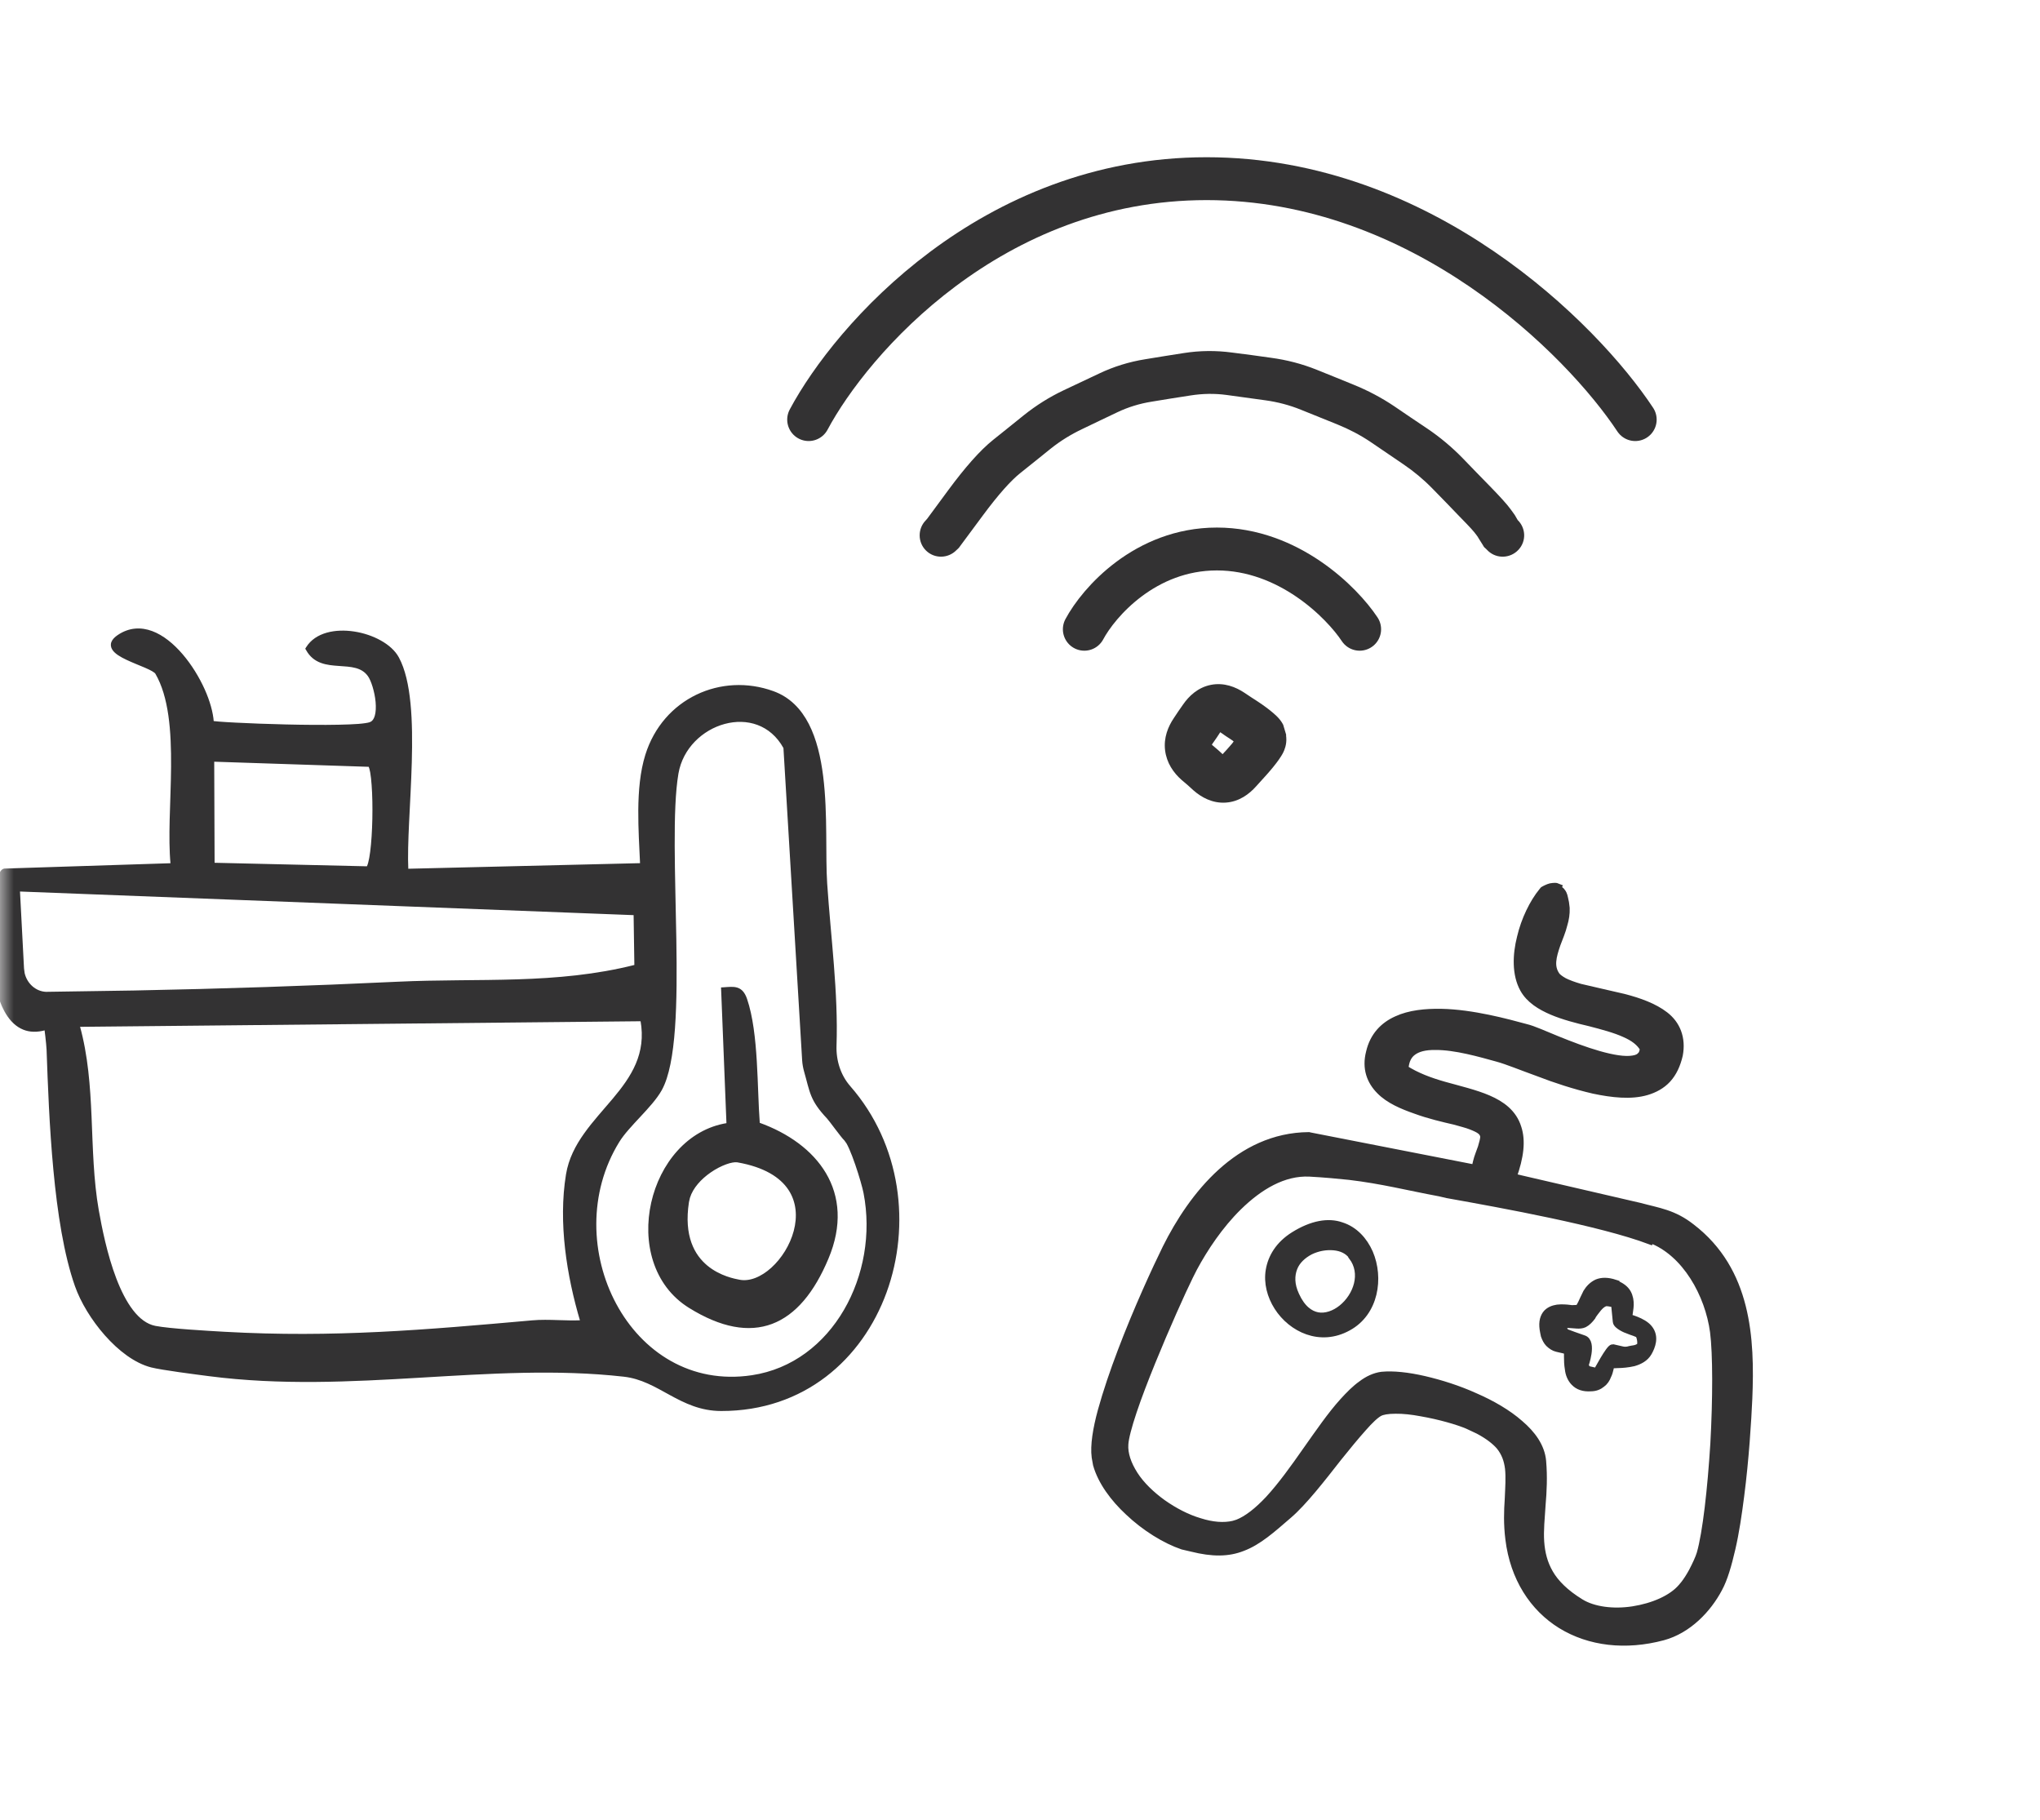 <svg width="74" height="66" viewBox="0 0 74 66" fill="none" xmlns="http://www.w3.org/2000/svg">
<path d="M43.928 24.838C44.4 24.746 44.822 24.913 45.145 25.128L45.382 25.286L45.626 25.444C45.85 25.592 46.043 25.736 46.192 25.865C46.265 25.928 46.349 26.004 46.422 26.095C46.448 26.127 46.5 26.194 46.547 26.286L46.653 26.641V26.694L46.659 26.747C46.68 27.004 46.587 27.211 46.554 27.28C46.506 27.379 46.444 27.472 46.389 27.55C46.278 27.709 46.127 27.895 45.948 28.096L45.567 28.517C45.31 28.806 44.942 29.079 44.461 29.109C43.979 29.14 43.58 28.918 43.289 28.662L43.079 28.471L42.862 28.287C42.567 28.027 42.319 27.669 42.263 27.214C42.208 26.761 42.365 26.359 42.585 26.036L42.743 25.799L42.908 25.562C43.127 25.242 43.456 24.93 43.928 24.838ZM44.139 26.747L43.974 26.984C43.969 26.99 43.965 26.997 43.961 27.003C43.966 27.008 43.968 27.018 43.974 27.023L44.191 27.207L44.349 27.352L44.501 27.188L44.691 26.971C44.714 26.945 44.73 26.915 44.751 26.892C44.731 26.878 44.713 26.86 44.691 26.845L44.454 26.688L44.264 26.556L44.139 26.747Z" fill="#333233"/>
<path d="M39.333 22.822C39.851 21.852 41.538 19.911 44.142 19.911C46.745 19.911 48.679 21.852 49.321 22.822" stroke="#333233" stroke-width="1.555" stroke-linecap="round"/>
<path d="M44.696 12.787L45.401 12.878L46.105 12.976C46.678 13.053 47.234 13.197 47.77 13.413L48.432 13.68L49.088 13.947C49.615 14.16 50.118 14.425 50.589 14.743L51.178 15.144L51.767 15.539C52.237 15.856 52.672 16.22 53.067 16.627L53.566 17.143L54.064 17.653C54.409 18.008 54.675 18.298 54.799 18.473L54.914 18.631L54.926 18.649L54.945 18.674L55.054 18.862C55.353 19.155 55.37 19.628 55.084 19.937C54.793 20.253 54.3 20.277 53.985 19.986L53.912 19.913L53.833 19.84L53.778 19.749L53.614 19.488V19.482L53.529 19.366C53.527 19.363 53.521 19.359 53.517 19.354C53.509 19.344 53.501 19.328 53.487 19.312C53.457 19.276 53.416 19.228 53.365 19.172C53.263 19.06 53.122 18.915 52.946 18.735L52.454 18.224L51.956 17.714C51.634 17.384 51.28 17.091 50.899 16.833L49.72 16.031C49.34 15.775 48.936 15.565 48.511 15.393L47.187 14.859C46.772 14.691 46.343 14.579 45.899 14.518L44.489 14.324C44.056 14.266 43.622 14.274 43.189 14.342L42.485 14.452L41.78 14.567C41.347 14.636 40.93 14.762 40.535 14.95L39.897 15.254L39.253 15.563C38.845 15.757 38.464 15.992 38.111 16.274L37.552 16.724L36.999 17.167C36.679 17.423 36.23 17.914 35.65 18.698L34.83 19.804L34.8 19.846L34.763 19.889L34.691 19.956C34.389 20.262 33.897 20.269 33.591 19.968C33.285 19.667 33.284 19.174 33.585 18.868L33.633 18.814L34.399 17.775C34.999 16.963 35.544 16.338 36.027 15.952L36.58 15.509L37.139 15.059C37.586 14.702 38.068 14.399 38.585 14.154L39.873 13.546C40.402 13.295 40.958 13.123 41.537 13.03L42.242 12.915L42.94 12.805C43.523 12.713 44.111 12.708 44.696 12.787Z" fill="#333233"/>
<path d="M29.333 15.218C30.889 12.305 35.954 6.48 43.769 6.48C51.583 6.48 57.39 12.305 59.317 15.218" stroke="#333233" stroke-width="1.555" stroke-linecap="round"/>
<g clip-path="url(#clip0_5564_9296)">
<mask id="mask0_5564_9296" style="mask-type:luminance" maskUnits="userSpaceOnUse" x="0" y="20" width="34" height="34">
<path d="M33.696 20.088H0V53.784H33.696V20.088Z" fill="white"/>
</mask>
<g mask="url(#mask0_5564_9296)">
<path d="M6.219 31.339C6.173 30.863 6.173 30.312 6.187 29.728C6.203 29.111 6.233 28.457 6.238 27.81C6.248 26.513 6.157 25.264 5.664 24.418C5.649 24.393 5.61 24.359 5.538 24.317C5.468 24.276 5.378 24.233 5.276 24.189C5.074 24.102 4.82 24.005 4.604 23.902C4.495 23.851 4.391 23.796 4.305 23.738C4.22 23.681 4.146 23.617 4.101 23.545C4.054 23.47 4.037 23.383 4.072 23.294C4.105 23.209 4.181 23.13 4.293 23.055C4.693 22.787 5.112 22.771 5.51 22.919C5.905 23.066 6.278 23.373 6.6 23.749C6.923 24.125 7.199 24.577 7.397 25.017C7.583 25.433 7.699 25.844 7.722 26.18C7.732 26.181 7.744 26.184 7.757 26.185C7.803 26.191 7.865 26.197 7.942 26.203C8.096 26.215 8.306 26.229 8.555 26.241C9.054 26.267 9.707 26.292 10.375 26.307C11.042 26.323 11.724 26.328 12.281 26.317C12.559 26.311 12.806 26.302 13.003 26.287C13.201 26.271 13.343 26.249 13.419 26.225L13.487 26.191C13.55 26.146 13.597 26.07 13.627 25.966C13.667 25.826 13.674 25.647 13.657 25.456C13.64 25.266 13.598 25.069 13.546 24.898C13.493 24.726 13.431 24.584 13.372 24.503C13.129 24.163 12.732 24.15 12.29 24.12C11.862 24.091 11.397 24.044 11.132 23.562L11.111 23.527L11.133 23.491C11.46 22.965 12.174 22.834 12.843 22.936C13.18 22.987 13.514 23.099 13.796 23.257C14.077 23.413 14.311 23.619 14.441 23.86C14.669 24.282 14.794 24.859 14.858 25.512C14.923 26.166 14.925 26.904 14.905 27.647C14.884 28.39 14.84 29.143 14.807 29.828C14.776 30.482 14.757 31.074 14.779 31.541L23.251 31.337C23.224 30.73 23.181 30.053 23.186 29.384C23.192 28.688 23.25 27.993 23.441 27.382C24.075 25.358 26.164 24.414 28.048 25.099C29.216 25.524 29.657 26.788 29.828 28.158C29.914 28.847 29.933 29.571 29.939 30.247C29.945 30.924 29.94 31.548 29.973 32.044C30.107 34.031 30.378 36.003 30.312 37.925C30.293 38.472 30.467 39.011 30.816 39.411C32.671 41.529 33.004 44.463 32.129 46.864C31.252 49.267 29.16 51.146 26.163 51.142C25.415 51.142 24.85 50.86 24.315 50.568C23.777 50.273 23.274 49.971 22.634 49.898C20.205 49.624 17.743 49.786 15.235 49.934C12.729 50.082 10.177 50.215 7.579 49.878C7.342 49.847 6.912 49.792 6.496 49.733C6.082 49.674 5.676 49.609 5.491 49.562C4.901 49.411 4.316 48.96 3.831 48.412C3.344 47.863 2.951 47.208 2.75 46.637C2.348 45.497 2.114 43.973 1.969 42.429C1.823 40.883 1.766 39.311 1.722 38.073C1.718 37.972 1.698 37.769 1.677 37.587C1.666 37.498 1.655 37.414 1.648 37.353C1.647 37.345 1.645 37.337 1.644 37.33C1.342 37.413 1.079 37.405 0.851 37.312C0.604 37.211 0.406 37.018 0.251 36.769C-0.058 36.273 -0.211 35.538 -0.269 34.785C-0.327 34.029 -0.291 33.242 -0.213 32.639C-0.174 32.338 -0.125 32.079 -0.07 31.892C-0.043 31.799 -0.013 31.721 0.018 31.663C0.033 31.634 0.049 31.607 0.068 31.586C0.087 31.566 0.113 31.544 0.145 31.537L0.159 31.534L6.219 31.339ZM28.451 27.12C27.967 26.243 27.089 26.007 26.282 26.224C25.469 26.442 24.738 27.119 24.578 28.051C24.466 28.706 24.438 29.631 24.442 30.683C24.446 31.734 24.482 32.907 24.501 34.058C24.52 35.208 24.521 36.335 24.452 37.292C24.383 38.247 24.243 39.045 23.975 39.526C23.801 39.838 23.501 40.163 23.207 40.479C22.909 40.799 22.615 41.11 22.435 41.402C21.291 43.257 21.384 45.554 22.325 47.303C23.265 49.051 25.047 50.244 27.278 49.909C30.235 49.466 31.928 46.213 31.357 43.268C31.321 43.08 31.198 42.644 31.055 42.23C30.984 42.023 30.908 41.822 30.837 41.661C30.801 41.58 30.767 41.511 30.736 41.455L30.656 41.343C30.624 41.313 30.574 41.254 30.519 41.184C30.462 41.112 30.394 41.024 30.328 40.937C30.194 40.76 30.068 40.59 30.021 40.541C29.715 40.217 29.561 39.983 29.458 39.732C29.357 39.487 29.305 39.222 29.2 38.857C29.163 38.726 29.139 38.591 29.13 38.455L28.451 27.12ZM2.863 37.209C3.162 38.284 3.241 39.398 3.289 40.509C3.338 41.653 3.357 42.793 3.552 43.903C3.659 44.507 3.854 45.504 4.19 46.382C4.358 46.82 4.56 47.225 4.8 47.536C5.04 47.847 5.315 48.057 5.628 48.119C6.152 48.221 7.517 48.298 8.151 48.334C12.095 48.555 15.429 48.264 19.309 47.919C19.62 47.891 19.935 47.9 20.245 47.91C20.527 47.92 20.805 47.927 21.079 47.916C20.587 46.261 20.28 44.337 20.563 42.6C20.655 42.038 20.906 41.561 21.219 41.122C21.53 40.685 21.907 40.279 22.25 39.87C22.928 39.062 23.484 38.226 23.265 37.006L2.863 37.209ZM0.839 35.126L0.862 35.299C0.952 35.688 1.272 35.982 1.657 36.004H1.693L4.866 35.956C8.041 35.894 11.226 35.79 14.417 35.638C15.874 35.568 17.336 35.597 18.774 35.551C20.2 35.505 21.62 35.384 23.044 35.023L23.016 33.159L0.691 32.3L0.839 35.126ZM7.752 31.323L13.323 31.452C13.328 31.444 13.337 31.436 13.345 31.42C13.359 31.39 13.373 31.348 13.387 31.297C13.415 31.194 13.44 31.055 13.461 30.891C13.503 30.562 13.53 30.137 13.539 29.703C13.548 29.27 13.54 28.83 13.513 28.471C13.5 28.292 13.483 28.134 13.461 28.008C13.443 27.903 13.419 27.828 13.398 27.779L7.738 27.592L7.752 31.323Z" fill="#333233" stroke="#333233" stroke-width="0.065"/>
<path d="M26.509 35.824C26.587 35.822 26.663 35.828 26.735 35.85C26.885 35.897 26.991 36.014 27.068 36.239C27.281 36.863 27.371 37.677 27.42 38.493C27.469 39.298 27.479 40.097 27.529 40.746C28.575 41.122 29.444 41.74 29.932 42.563C30.428 43.4 30.524 44.443 30.021 45.638C29.51 46.857 28.841 47.665 28 47.983C27.157 48.301 26.162 48.12 25.017 47.411C23.708 46.602 23.338 45.03 23.654 43.624C23.965 42.239 24.947 40.989 26.385 40.762L26.192 35.911L26.189 35.843L26.258 35.839C26.346 35.833 26.431 35.825 26.509 35.824ZM26.741 42.123C26.648 42.111 26.505 42.134 26.332 42.197C26.152 42.262 25.949 42.365 25.756 42.5C25.415 42.737 25.111 43.063 24.996 43.433L24.959 43.595C24.768 44.84 25.166 45.532 25.635 45.923C26.11 46.318 26.668 46.415 26.814 46.444C27.194 46.521 27.625 46.342 28.002 46.001C28.376 45.662 28.686 45.171 28.824 44.651C28.962 44.131 28.928 43.586 28.624 43.13C28.32 42.675 27.738 42.297 26.757 42.125L26.741 42.123Z" fill="#333233" stroke="#333233" stroke-width="0.065"/>
</g>
</g>
<g clip-path="url(#clip1_5564_9296)">
<path d="M56.474 32.242C56.553 32.26 56.612 32.301 56.653 32.364C56.716 32.446 56.732 32.558 56.739 32.587C56.754 32.644 56.758 32.685 56.772 32.742L56.796 32.937C56.804 33.141 56.772 33.336 56.715 33.525C56.658 33.768 56.544 34.025 56.467 34.236C56.302 34.711 56.222 35.056 56.438 35.376C56.478 35.439 56.571 35.515 56.73 35.605C56.878 35.68 57.081 35.754 57.314 35.822C57.55 35.876 57.811 35.937 58.073 35.998C58.335 36.058 58.623 36.125 58.898 36.188C59.445 36.329 59.993 36.523 60.39 36.831C60.589 36.985 60.75 37.184 60.844 37.435C60.937 37.686 60.956 37.96 60.901 38.258C60.818 38.616 60.682 38.908 60.478 39.131C60.275 39.353 60.008 39.494 59.727 39.577C59.164 39.743 58.479 39.665 57.808 39.523C57.127 39.366 56.422 39.135 55.815 38.9C55.191 38.675 54.675 38.461 54.325 38.366C53.702 38.195 52.798 37.931 52.065 37.937C51.694 37.932 51.416 38.002 51.23 38.148C51.08 38.262 50.967 38.451 50.948 38.77C51.381 39.046 51.863 39.225 52.381 39.372C52.925 39.525 53.514 39.662 53.978 39.863C54.454 40.068 54.881 40.369 55.046 40.907C55.2 41.374 55.135 41.952 54.866 42.699L59.199 43.703L59.473 43.766C60.161 43.953 60.7 44.01 61.353 44.525C63.39 46.09 63.511 48.545 63.421 50.723C63.384 51.537 63.301 52.907 63.126 54.255C63.041 54.923 62.942 55.588 62.808 56.164C62.675 56.74 62.527 57.259 62.336 57.606C61.943 58.351 61.231 59.103 60.319 59.35C58.966 59.711 57.664 59.558 56.637 58.929C55.623 58.303 54.922 57.223 54.75 55.822C54.682 55.28 54.697 54.798 54.727 54.373C54.746 53.932 54.771 53.588 54.737 53.256C54.698 52.95 54.607 52.687 54.403 52.437C54.239 52.251 53.994 52.059 53.638 51.869L53.24 51.682C52.888 51.533 52.229 51.34 51.553 51.224C51.223 51.161 50.9 51.126 50.623 51.13C50.333 51.13 50.145 51.167 50.036 51.223C49.894 51.298 49.684 51.492 49.42 51.795C49.16 52.086 48.853 52.459 48.543 52.846C47.935 53.623 47.268 54.479 46.734 54.936C46.131 55.457 45.643 55.897 45.068 56.114C44.552 56.318 43.986 56.322 43.242 56.136L42.902 56.057C42.276 55.845 41.539 55.391 40.94 54.821C40.418 54.336 39.965 53.732 39.791 53.112L39.743 52.844C39.688 52.427 39.785 51.829 39.965 51.169C40.146 50.51 40.405 49.747 40.688 49.004C41.256 47.503 41.948 46.005 42.312 45.267C43.265 43.356 44.945 41.224 47.474 41.203L47.501 41.209L47.527 41.215L53.517 42.387C53.535 42.31 53.556 42.22 53.574 42.144C53.615 41.964 53.702 41.769 53.751 41.618C53.802 41.455 53.832 41.327 53.839 41.234C53.831 41.151 53.807 41.078 53.714 41.003C53.644 40.946 53.532 40.893 53.368 40.828C53.204 40.763 53.007 40.718 52.788 40.653C52.356 40.553 51.832 40.432 51.349 40.253C50.877 40.089 50.387 39.881 50.064 39.55C49.717 39.2 49.547 38.743 49.694 38.17C49.83 37.581 50.193 37.206 50.67 36.993C51.134 36.777 51.712 36.722 52.276 36.731C53.415 36.753 54.66 37.095 55.348 37.281C55.61 37.342 56.021 37.532 56.488 37.721C56.954 37.91 57.486 38.114 57.991 38.258C58.495 38.401 58.934 38.476 59.235 38.425C59.378 38.404 59.471 38.358 59.528 38.29C59.579 38.248 59.613 38.161 59.63 38.03C59.504 37.799 59.269 37.623 58.943 37.48C58.582 37.316 58.139 37.2 57.671 37.078C57.213 36.972 56.718 36.843 56.304 36.667C55.89 36.49 55.491 36.249 55.277 35.862C54.985 35.336 55.011 34.627 55.17 34.003C55.318 33.363 55.629 32.734 55.955 32.338L55.993 32.292L56.042 32.263C56.135 32.217 56.228 32.172 56.326 32.167C56.368 32.163 56.44 32.153 56.502 32.181L56.474 32.242ZM59.853 44.987C58.063 44.316 54.556 43.679 52.503 43.312L52.228 43.248C51.051 43.029 50.141 42.791 48.946 42.649C48.61 42.612 48.029 42.558 47.498 42.53C46.556 42.487 45.676 43.011 44.908 43.764C44.23 44.43 43.679 45.26 43.292 45.979L43.139 46.281C42.853 46.862 42.283 48.132 41.771 49.389C41.515 50.018 41.272 50.649 41.092 51.188C40.912 51.726 40.798 52.158 40.787 52.385C40.763 52.73 40.895 53.111 41.138 53.491C41.381 53.871 41.754 54.227 42.167 54.525C42.594 54.826 43.062 55.069 43.514 55.201C43.977 55.349 44.397 55.379 44.747 55.298L44.896 55.252C45.244 55.117 45.631 54.815 46.035 54.383C46.496 53.882 46.944 53.258 47.398 52.608C47.849 51.971 48.287 51.33 48.731 50.84C48.954 50.595 49.17 50.375 49.401 50.213C49.618 50.047 49.867 49.929 50.123 49.895C50.532 49.855 51.071 49.912 51.66 50.048C52.249 50.185 52.904 50.391 53.503 50.664C54.105 50.925 54.689 51.262 55.124 51.646C55.562 52.018 55.898 52.473 55.942 52.996C55.991 53.56 55.964 54.093 55.923 54.569C55.892 55.061 55.843 55.508 55.872 55.92C55.901 56.331 55.994 56.703 56.201 57.061C56.407 57.419 56.764 57.785 57.332 58.132C57.791 58.414 58.512 58.514 59.242 58.4C59.972 58.285 60.646 57.996 61.004 57.581L61.099 57.468C61.198 57.342 61.304 57.178 61.401 56.998C61.526 56.757 61.635 56.526 61.689 56.35C61.907 55.591 62.082 54 62.185 52.365C62.275 50.727 62.277 49.109 62.174 48.303C61.993 46.94 61.158 45.424 59.878 44.939L59.853 44.987Z" fill="#333233" stroke="#333233" stroke-width="0.287"/>
<path d="M48.649 44.469C49.124 44.619 49.465 44.995 49.664 45.446C50.049 46.344 49.869 47.597 48.891 48.126C47.895 48.677 46.864 48.182 46.358 47.391C46.105 46.995 45.98 46.521 46.058 46.067C46.138 45.6 46.408 45.15 46.941 44.815C47.602 44.402 48.189 44.308 48.649 44.469ZM49.061 45.549C48.903 45.337 48.666 45.228 48.382 45.203C48.098 45.178 47.797 45.229 47.517 45.366C47.25 45.507 47.023 45.711 46.919 45.983C46.814 46.256 46.805 46.591 46.99 46.984C47.209 47.467 47.504 47.683 47.795 47.737C48.086 47.791 48.416 47.678 48.687 47.458C49.231 47.018 49.534 46.184 49.058 45.562L49.061 45.549Z" fill="#333233" stroke="#333233" stroke-width="0.287"/>
<path d="M58.577 46.566C58.794 46.643 58.946 46.76 59.024 46.899C59.102 47.039 59.122 47.191 59.119 47.326C59.115 47.46 59.086 47.588 59.075 47.693C59.063 47.744 59.057 47.77 59.051 47.795C59.051 47.795 59.588 47.92 59.802 48.185C60.05 48.485 59.898 48.841 59.783 49.044C59.667 49.246 59.464 49.348 59.257 49.408C59.053 49.455 58.842 49.473 58.676 49.475C58.591 49.483 58.523 49.48 58.468 49.481C58.455 49.478 58.428 49.472 58.425 49.485C58.425 49.485 58.422 49.497 58.416 49.523C58.41 49.549 58.402 49.587 58.393 49.625C58.375 49.702 58.351 49.805 58.301 49.901C58.264 50 58.199 50.106 58.099 50.178C57.997 50.262 57.874 50.315 57.709 50.317C57.442 50.336 57.252 50.265 57.118 50.126C56.995 50.003 56.926 49.825 56.909 49.659C56.879 49.491 56.876 49.328 56.876 49.207C56.878 49.14 56.877 49.085 56.872 49.044C56.875 49.031 56.878 49.018 56.868 49.002C56.845 48.984 56.809 48.962 56.743 48.947C56.678 48.931 56.573 48.907 56.481 48.886C56.377 48.862 56.281 48.799 56.191 48.711C56.124 48.641 56.077 48.549 56.035 48.432L56.009 48.304C55.951 48.021 55.982 47.826 56.086 47.675C56.187 47.537 56.352 47.48 56.495 47.459C56.65 47.442 56.813 47.452 56.947 47.47C57.013 47.485 57.084 47.475 57.139 47.474C57.195 47.473 57.224 47.467 57.253 47.46C57.253 47.46 57.269 47.45 57.304 47.418C57.326 47.382 57.351 47.334 57.376 47.286C57.429 47.177 57.491 47.029 57.566 46.885C57.654 46.743 57.765 46.621 57.935 46.539C58.103 46.47 58.311 46.464 58.58 46.553L58.577 46.566ZM58.551 47.275C58.42 47.245 58.289 47.214 58.215 47.238C58.124 47.271 58.038 47.345 57.962 47.435C57.924 47.48 57.883 47.538 57.845 47.584C57.804 47.641 57.766 47.687 57.738 47.748C57.659 47.851 57.567 47.951 57.458 48.006C57.38 48.042 57.283 48.047 57.201 48.041C57.12 48.036 57.025 48.027 56.944 48.022C56.862 48.017 56.794 48.014 56.735 48.028C56.693 48.031 56.674 48.054 56.674 48.054C56.665 48.092 56.741 48.299 56.752 48.315C56.749 48.328 57.411 48.562 57.438 48.568C57.785 48.675 57.479 49.522 57.479 49.522L57.567 49.677L57.934 49.762C57.934 49.762 58.399 48.885 58.506 48.897C58.624 48.924 58.729 48.948 58.847 48.975C58.952 49 59.052 48.983 59.126 48.959C59.201 48.936 59.377 48.95 59.517 48.821C59.563 48.683 59.506 48.454 59.462 48.403C59.422 48.34 59.173 48.282 59.061 48.229C59.009 48.217 58.657 48.068 58.647 47.931C58.607 47.571 58.583 47.255 58.583 47.255L58.551 47.275Z" fill="#333233" stroke="#333233" stroke-width="0.287"/>
</g>
<defs>
<clipPath id="clip0_5564_9296">
<rect width="33.696" height="33.696" fill="white" transform="translate(0 20.088)"/>
</clipPath>
<clipPath id="clip1_5564_9296">
<rect width="32.249" height="31.533" fill="white" transform="translate(41.641 26.038) rotate(13.043)"/>
</clipPath>
</defs>
</svg>
